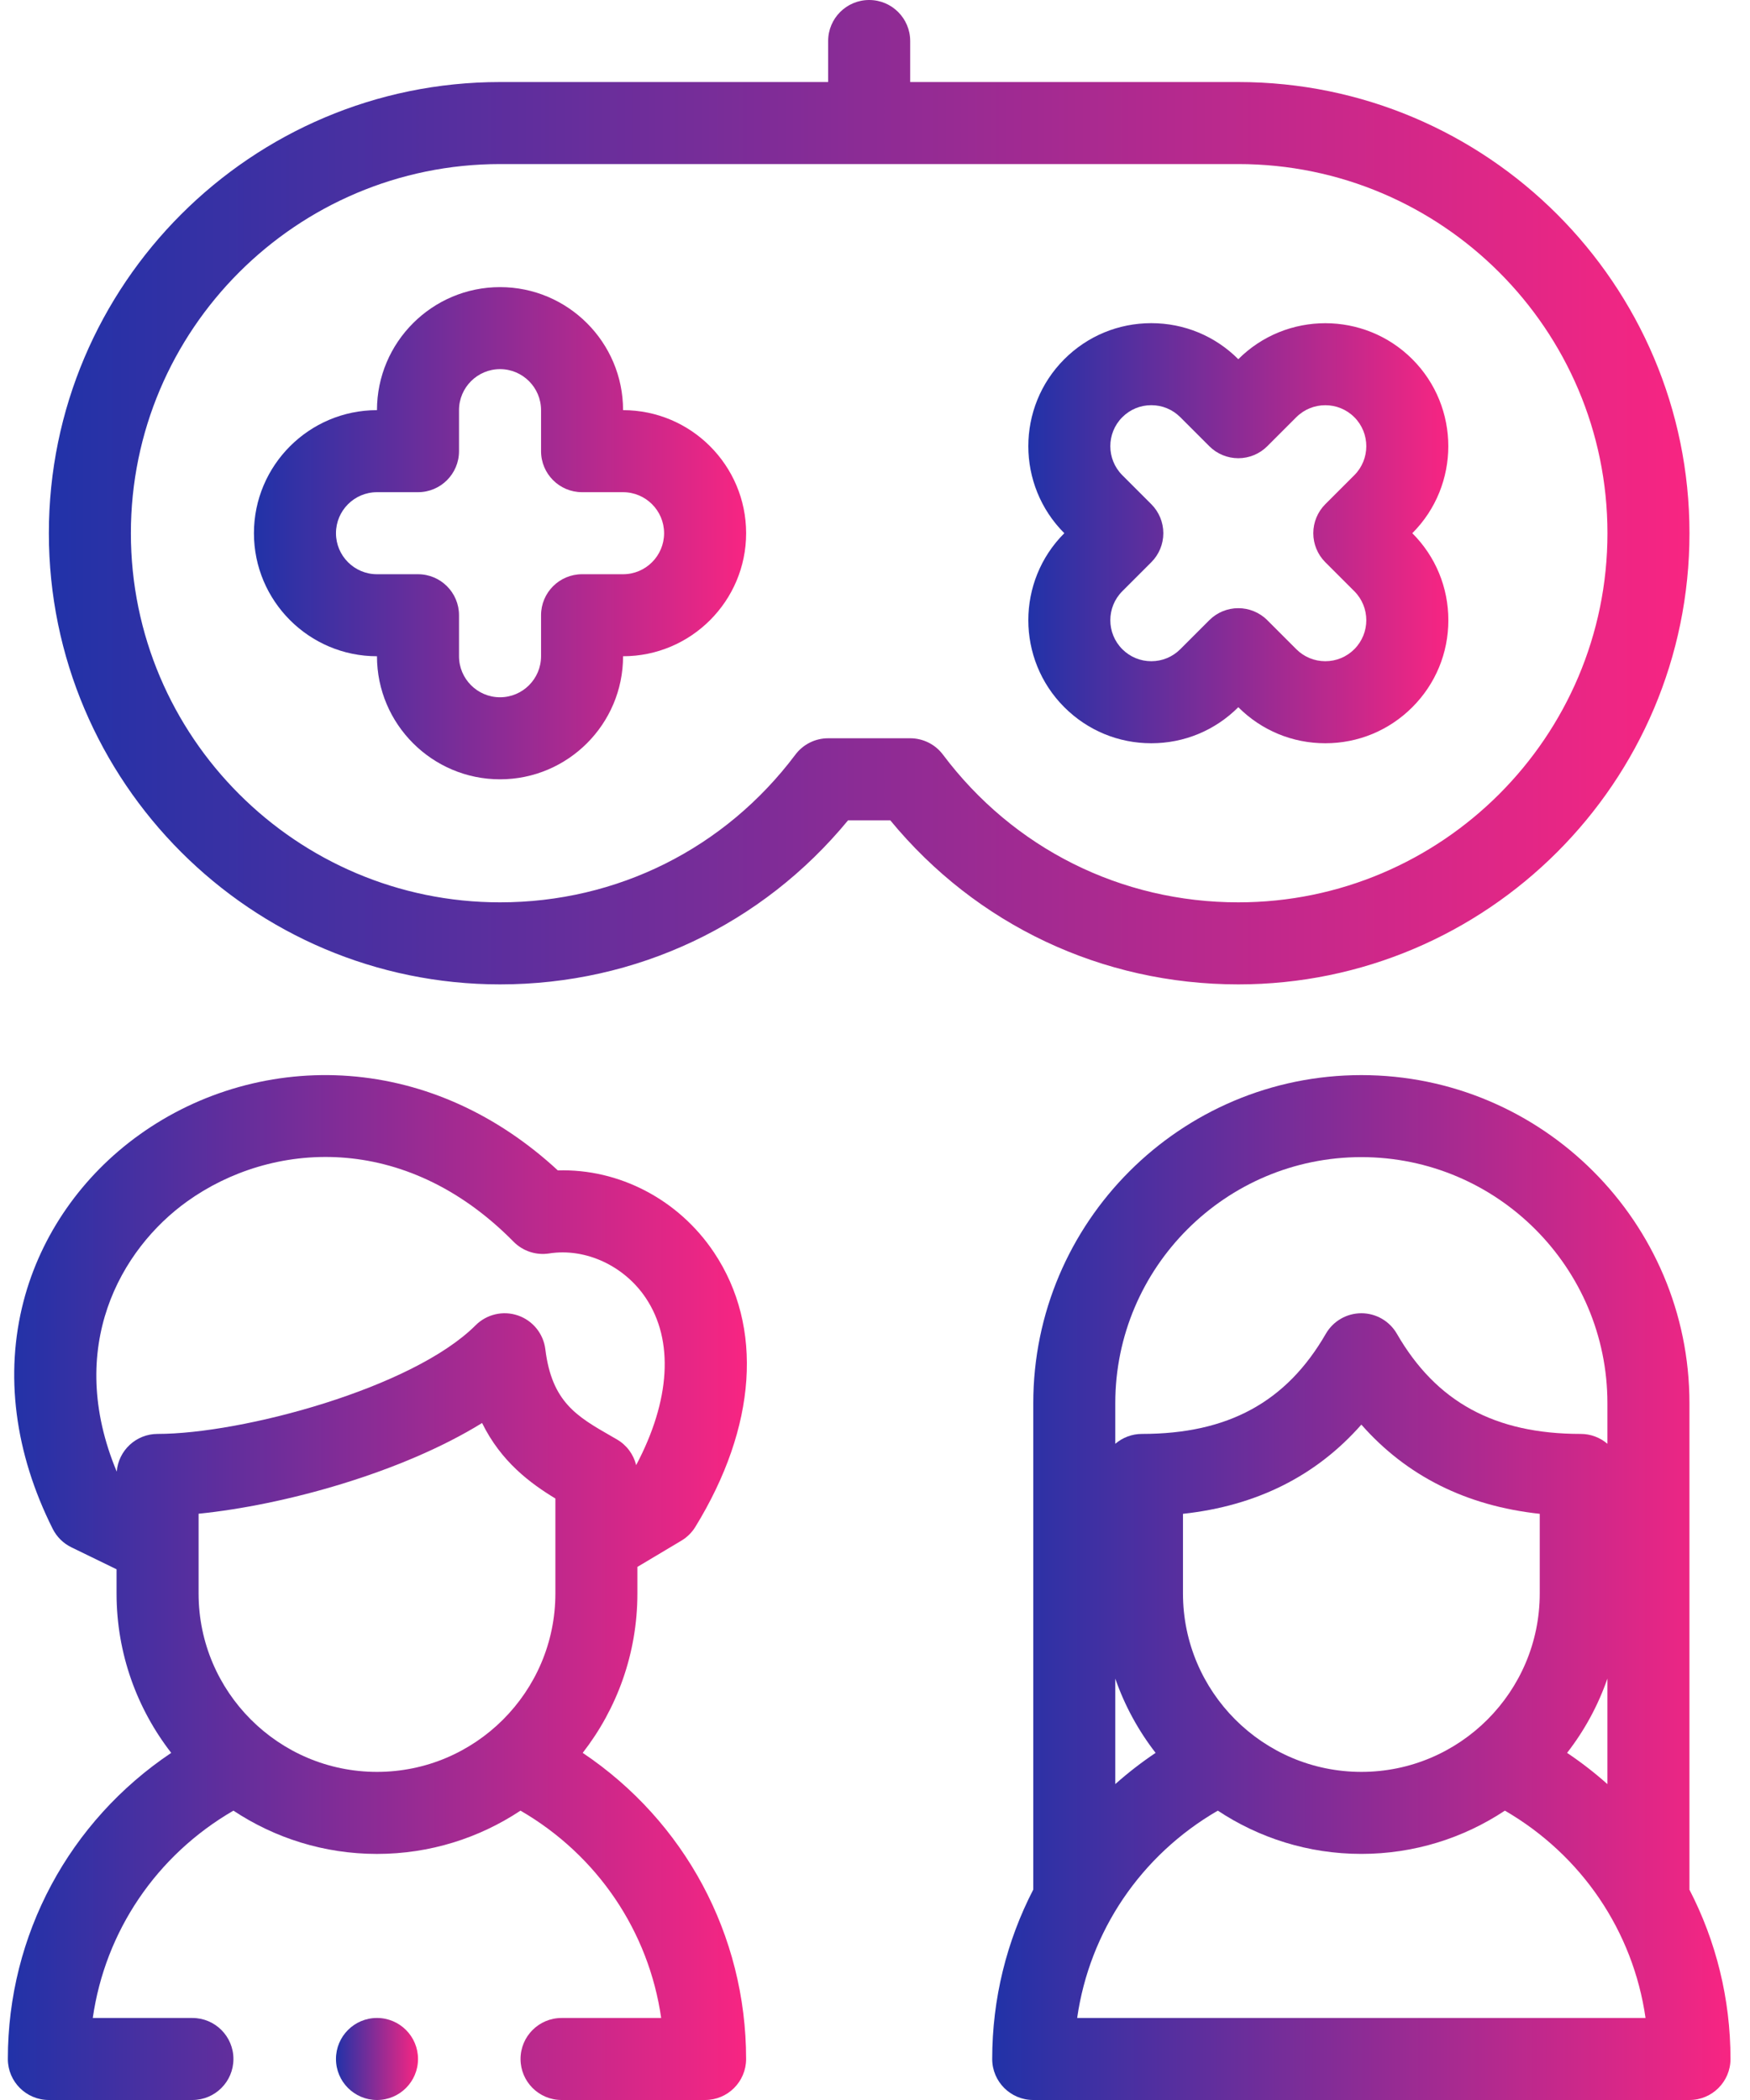 <svg width="75" height="90" viewBox="0 0 75 90" fill="none" xmlns="http://www.w3.org/2000/svg">
<path d="M27.317 67.153L29.203 66.028C29.446 65.883 29.651 65.681 29.8 65.439C32.433 61.149 32.727 56.865 30.605 53.684C29.083 51.401 26.526 50.081 23.907 50.16C21.304 47.756 18.229 46.361 14.967 46.114C11.771 45.873 8.577 46.766 5.976 48.63C3.513 50.394 1.749 52.928 1.01 55.766C0.195 58.895 0.627 62.268 2.259 65.522C2.432 65.867 2.714 66.145 3.061 66.314L4.995 67.255V68.293C4.995 70.864 5.872 73.233 7.338 75.123C2.975 78.049 0.336 82.912 0.336 88.243C0.336 89.213 1.123 90 2.094 90H8.247C9.217 90 10.004 89.213 10.004 88.243C10.004 87.272 9.217 86.485 8.247 86.485H3.976C4.507 82.774 6.703 79.512 10.004 77.599C11.769 78.769 13.884 79.454 16.156 79.454C18.428 79.454 20.542 78.77 22.307 77.599C25.608 79.513 27.804 82.777 28.336 86.485H24.067C23.096 86.485 22.309 87.272 22.309 88.243C22.309 89.213 23.096 90 24.067 90H30.219C31.189 90 31.976 89.213 31.976 88.243C31.976 82.918 29.336 78.051 24.973 75.123C26.441 73.234 27.317 70.865 27.317 68.293V67.153ZM8.024 51.487C11.607 48.92 17.322 48.459 22.011 53.217C22.408 53.62 22.976 53.807 23.536 53.719C25.088 53.475 26.754 54.244 27.681 55.634C28.891 57.45 28.73 60.023 27.264 62.791C27.151 62.332 26.858 61.931 26.438 61.689L26.211 61.558C24.724 60.706 23.649 60.09 23.372 57.827C23.29 57.159 22.835 56.597 22.2 56.378C21.564 56.159 20.86 56.322 20.384 56.797C17.683 59.498 10.367 61.454 6.753 61.454C5.83 61.454 5.075 62.166 5.003 63.07C2.78 57.74 5.167 53.534 8.024 51.487ZM8.511 68.293V64.874C12.158 64.509 17.21 63.12 20.661 60.986C21.474 62.642 22.723 63.567 23.802 64.222V68.293C23.802 72.508 20.372 75.938 16.156 75.938C11.94 75.938 8.511 72.508 8.511 68.293Z" fill="url(#paint0_linear_12_106)"/>
<path d="M72.405 80.987V60.137C72.405 52.383 66.097 46.076 58.344 46.076C50.59 46.076 44.283 52.383 44.283 60.137V80.983C43.146 83.181 42.523 85.656 42.523 88.242C42.523 89.213 43.31 90 44.281 90H72.406C73.377 90 74.164 89.213 74.164 88.242C74.164 85.66 73.542 83.186 72.405 80.987ZM50.699 68.293V64.878C53.846 64.538 56.405 63.258 58.344 61.055C60.283 63.258 62.842 64.538 65.989 64.878V68.293C65.989 72.508 62.56 75.938 58.344 75.938C54.128 75.938 50.699 72.508 50.699 68.293ZM67.161 75.123C67.9 74.172 68.487 73.1 68.889 71.94V76.463C68.349 75.981 67.772 75.533 67.161 75.123ZM58.344 49.591C64.159 49.591 68.889 54.322 68.889 60.137V61.877C68.582 61.614 68.183 61.454 67.747 61.454C64.061 61.454 61.557 60.09 59.866 57.161C59.552 56.617 58.972 56.282 58.344 56.282C57.716 56.282 57.136 56.617 56.822 57.161C55.131 60.09 52.627 61.454 48.941 61.454C48.504 61.454 48.106 61.614 47.798 61.877V60.137C47.798 54.322 52.529 49.591 58.344 49.591ZM49.526 75.123C48.916 75.532 48.339 75.98 47.798 76.461V71.94C48.201 73.099 48.788 74.172 49.526 75.123ZM46.164 86.484C46.695 82.774 48.89 79.512 52.192 77.599C53.957 78.769 56.072 79.453 58.344 79.453C60.616 79.453 62.73 78.769 64.495 77.599C67.795 79.513 69.992 82.777 70.523 86.484H46.164Z" fill="url(#paint1_linear_12_106)"/>
<path d="M16.157 86.484H16.156C15.185 86.484 14.399 87.272 14.399 88.242C14.399 89.213 15.187 90 16.157 90C17.128 90 17.915 89.213 17.915 88.242C17.915 87.272 17.128 86.484 16.157 86.484Z" fill="url(#paint2_linear_12_106)"/>
<path d="M72.406 22.852C72.406 12.19 63.732 3.516 53.07 3.516H39.008V1.758C39.008 0.787 38.221 0 37.25 0C36.279 0 35.492 0.787 35.492 1.758V3.516H21.43C10.768 3.516 2.094 12.19 2.094 22.852C2.094 33.514 10.768 42.188 21.43 42.188C27.27 42.188 32.657 39.636 36.346 35.156H38.154C41.843 39.636 47.23 42.188 53.07 42.188C63.732 42.188 72.406 33.514 72.406 22.852ZM40.413 32.343C40.081 31.9 39.56 31.64 39.007 31.64H35.493C34.94 31.64 34.419 31.9 34.087 32.343C31.066 36.365 26.452 38.672 21.43 38.672C12.706 38.672 5.609 31.575 5.609 22.852C5.609 14.128 12.706 7.031 21.435 7.031H53.07C61.794 7.031 68.891 14.128 68.891 22.852C68.891 31.575 61.794 38.672 53.07 38.672C48.047 38.672 43.434 36.365 40.413 32.343Z" fill="url(#paint3_linear_12_106)"/>
<path d="M26.703 17.578C26.703 14.67 24.338 12.305 21.43 12.305C18.522 12.305 16.156 14.67 16.156 17.578V17.578C13.249 17.578 10.883 19.944 10.883 22.852C10.883 25.759 13.249 28.125 16.156 28.125C16.156 31.033 18.522 33.399 21.43 33.399C24.338 33.399 26.703 31.033 26.703 28.125C29.611 28.125 31.977 25.759 31.977 22.852C31.977 19.944 29.611 17.578 26.703 17.578ZM26.703 24.61H24.945C23.975 24.61 23.188 25.397 23.188 26.367V28.125C23.188 29.094 22.399 29.883 21.43 29.883C20.461 29.883 19.672 29.094 19.672 28.125V26.367C19.672 25.397 18.885 24.61 17.914 24.61H16.156C15.187 24.61 14.399 23.821 14.399 22.852C14.399 21.883 15.187 21.094 16.156 21.094H17.914C18.885 21.094 19.672 20.307 19.672 19.336V17.578C19.672 16.609 20.461 15.82 21.43 15.82C22.399 15.82 23.188 16.609 23.188 17.578V19.336C23.188 20.307 23.975 21.094 24.945 21.094H26.703C27.673 21.094 28.461 21.883 28.461 22.852C28.461 23.821 27.673 24.61 26.703 24.61Z" fill="url(#paint4_linear_12_106)"/>
<path d="M53.07 30.309C54.066 31.305 55.391 31.854 56.799 31.854C58.208 31.854 59.532 31.305 60.528 30.309C61.524 29.313 62.072 27.989 62.072 26.581C62.072 25.172 61.524 23.848 60.528 22.852L60.527 22.852L60.528 22.851C62.584 20.795 62.584 17.45 60.528 15.394C58.472 13.338 55.126 13.338 53.07 15.394L53.07 15.394L53.07 15.394C52.074 14.398 50.75 13.85 49.341 13.85C47.933 13.85 46.609 14.398 45.613 15.394C43.557 17.45 43.557 20.795 45.613 22.851L45.613 22.852L45.613 22.852C43.557 24.908 43.557 28.253 45.613 30.309C46.609 31.305 47.933 31.854 49.341 31.854C50.75 31.854 52.074 31.305 53.07 30.309L53.07 30.309L53.07 30.309ZM51.827 26.58L50.584 27.823C50.252 28.155 49.811 28.338 49.341 28.338C48.872 28.338 48.431 28.155 48.099 27.823C47.414 27.138 47.414 26.023 48.099 25.338L49.342 24.095C49.672 23.765 49.857 23.318 49.857 22.852C49.857 22.386 49.672 21.939 49.342 21.609L48.099 20.366C47.414 19.68 47.414 18.565 48.099 17.88C48.431 17.548 48.872 17.365 49.341 17.365C49.811 17.365 50.252 17.548 50.584 17.88L51.827 19.123C52.157 19.453 52.604 19.638 53.07 19.638C53.536 19.638 53.984 19.453 54.313 19.123L55.556 17.88C56.242 17.195 57.357 17.195 58.042 17.88C58.727 18.565 58.727 19.68 58.042 20.366L56.798 21.609C56.469 21.939 56.284 22.386 56.284 22.852C56.284 23.318 56.469 23.765 56.798 24.095L58.042 25.338C58.727 26.023 58.727 27.138 58.042 27.823C57.71 28.155 57.268 28.338 56.799 28.338C56.33 28.338 55.888 28.155 55.556 27.823L54.313 26.58C53.97 26.237 53.52 26.065 53.07 26.065C52.62 26.065 52.171 26.237 51.827 26.58Z" fill="url(#paint5_linear_12_106)"/>
<defs>
<linearGradient id="paint0_linear_12_106" x1="0.336" y1="68.038" x2="32.009" y2="68.038" gradientUnits="userSpaceOnUse">
<stop stop-color="#2132A8"/>
<stop offset="1" stop-color="#F82582"/>
</linearGradient>
<linearGradient id="paint1_linear_12_106" x1="42.523" y1="68.038" x2="74.164" y2="68.038" gradientUnits="userSpaceOnUse">
<stop stop-color="#2132A8"/>
<stop offset="1" stop-color="#F82582"/>
</linearGradient>
<linearGradient id="paint2_linear_12_106" x1="14.399" y1="88.242" x2="17.915" y2="88.242" gradientUnits="userSpaceOnUse">
<stop stop-color="#2132A8"/>
<stop offset="1" stop-color="#F82582"/>
</linearGradient>
<linearGradient id="paint3_linear_12_106" x1="2.094" y1="21.094" x2="72.406" y2="21.094" gradientUnits="userSpaceOnUse">
<stop stop-color="#2132A8"/>
<stop offset="1" stop-color="#F82582"/>
</linearGradient>
<linearGradient id="paint4_linear_12_106" x1="10.883" y1="22.852" x2="31.977" y2="22.852" gradientUnits="userSpaceOnUse">
<stop stop-color="#2132A8"/>
<stop offset="1" stop-color="#F82582"/>
</linearGradient>
<linearGradient id="paint5_linear_12_106" x1="44.071" y1="22.852" x2="62.072" y2="22.852" gradientUnits="userSpaceOnUse">
<stop stop-color="#2132A8"/>
<stop offset="1" stop-color="#F82582"/>
</linearGradient>
</defs>
</svg>
